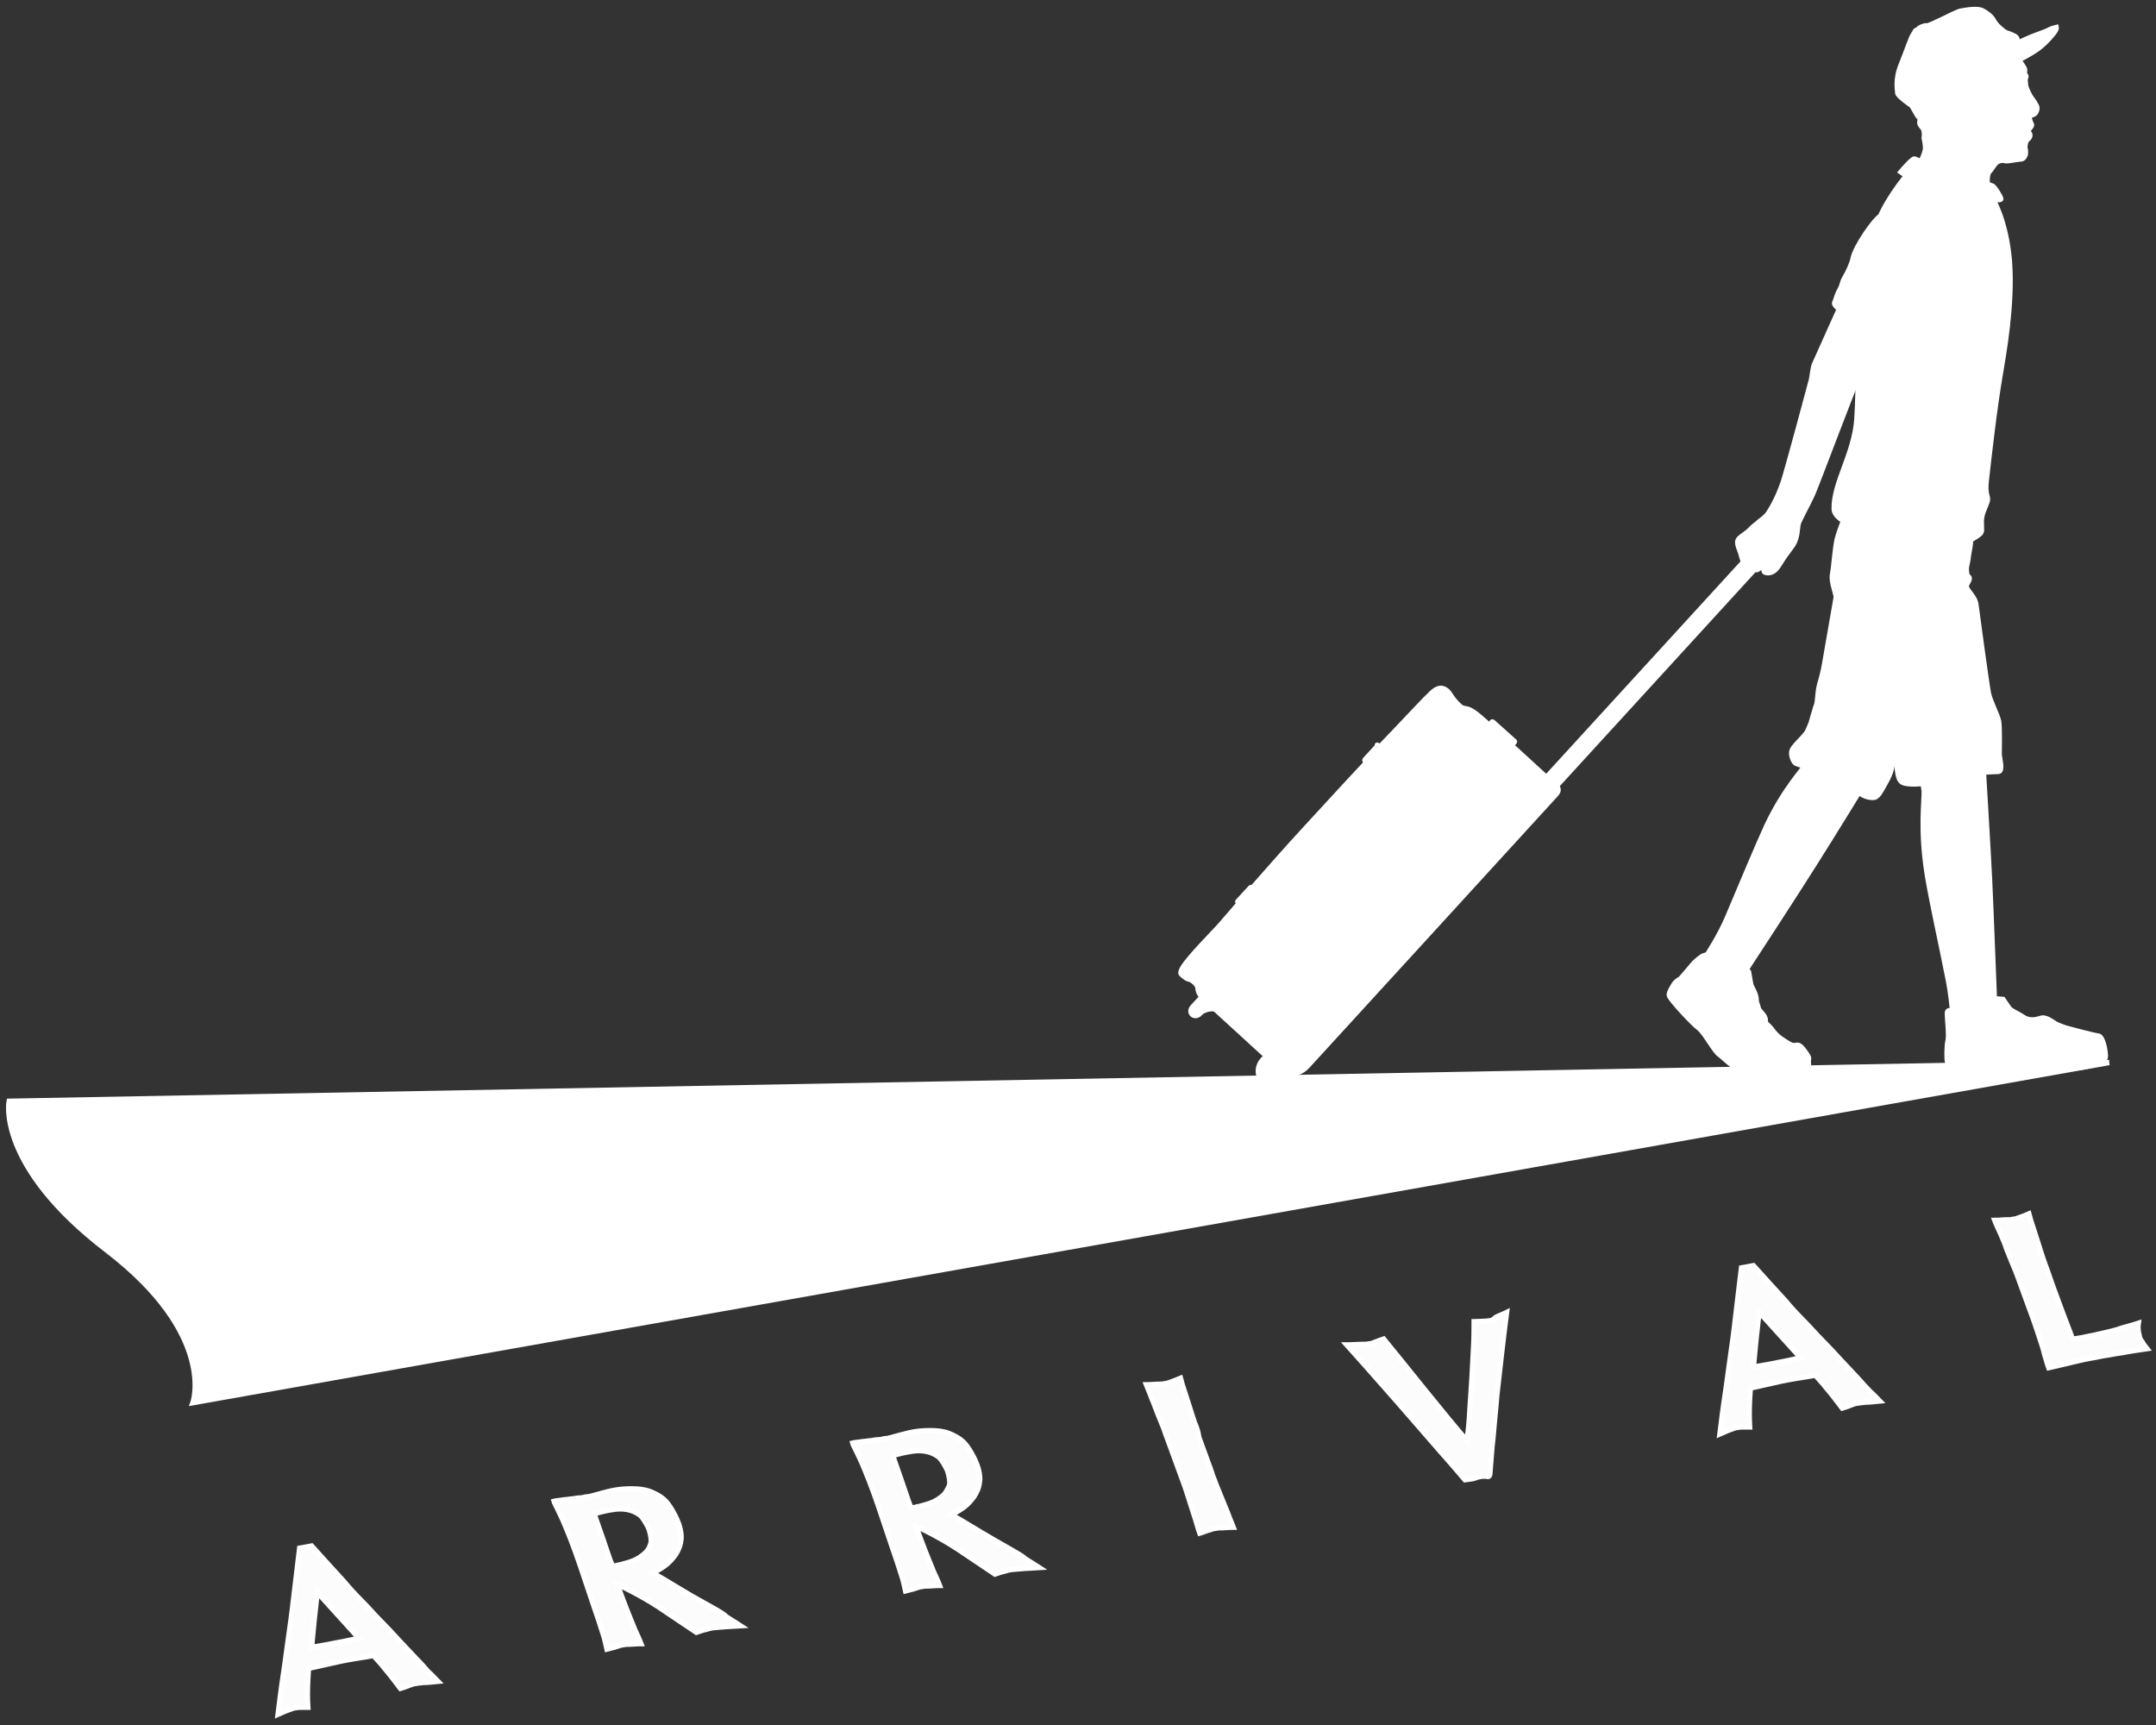 <!--?xml version="1.0" encoding="utf-8"?-->
<!-- Generator: Adobe Illustrator 25.2.1, SVG Export Plug-In . SVG Version: 6.00 Build 0)  -->
<svg version="1.1" id="レイヤー_1" xmlns="http://www.w3.org/2000/svg" xmlns:xlink="http://www.w3.org/1999/xlink" x="0px" y="0px" viewBox="0 0 400 320" style="enable-background:new 0 0 400 320;" xml:space="preserve" width="400" height="320">
<rect x="0" y="0" width="400" height="320" fill="#333333" stroke="none"/>
<style type="text/css">
	.st0{fill-rule:evenodd;clip-rule:evenodd;fill:#FFFFFF;stroke:#FFFFFF;stroke-miterlimit:10;}
	.st1{display:none;}
	.st2{display:inline;}
	.st3{fill-rule:evenodd;clip-rule:evenodd;fill:#EB6519;}
	.st4{fill:#FCFCFC;stroke:#FFFFFF;stroke-miterlimit:10;}
	.st5{fill:#FFFFFF;stroke:#FFFFFF;stroke-miterlimit:10;}
	
	
	/***************************************************
 * Generated by SVG Artista on 3/23/2021, 10:45:56 AM
 * MIT license (https://opensource.org/licenses/MIT)
 * W. https://svgartista.net
 **************************************************/

@-webkit-keyframes animate-svg-stroke-1{0%{stroke-dashoffset:821.216px;stroke-dasharray:821.216px}100%{stroke-dashoffset:0}}@keyframes animate-svg-stroke-1{0%{stroke-dashoffset:821.216px;stroke-dasharray:821.216px}100%{stroke-dashoffset:0}}@-webkit-keyframes animate-svg-fill-1{0%{fill:transparent}100%{fill:rgb(255,255,255)}}@keyframes animate-svg-fill-1{0%{fill:transparent}100%{fill:rgb(255,255,255)}}.svg-elem-1{-webkit-animation:animate-svg-stroke-1 1s cubic-bezier(0.47,0,0.745,0.715) 0s both,animate-svg-fill-1 0.7s cubic-bezier(0.47,0,0.745,0.715) 0.8s both;animation:animate-svg-stroke-1 1s cubic-bezier(0.47,0,0.745,0.715) 0s both,animate-svg-fill-1 0.7s cubic-bezier(0.47,0,0.745,0.715) 0.8s both}@-webkit-keyframes animate-svg-stroke-2{0%{stroke-dashoffset:522.967px;stroke-dasharray:522.967px}100%{stroke-dashoffset:0}}@keyframes animate-svg-stroke-2{0%{stroke-dashoffset:522.967px;stroke-dasharray:522.967px}100%{stroke-dashoffset:0}}@-webkit-keyframes animate-svg-fill-2{0%{fill:transparent}100%{fill:rgb(235,101,25)}}@keyframes animate-svg-fill-2{0%{fill:transparent}100%{fill:rgb(235,101,25)}}.svg-elem-2{-webkit-animation:animate-svg-stroke-2 1s cubic-bezier(0.47,0,0.745,0.715) 0.12s both,animate-svg-fill-2 0.7s cubic-bezier(0.47,0,0.745,0.715) 0.9s both;animation:animate-svg-stroke-2 1s cubic-bezier(0.47,0,0.745,0.715) 0.12s both,animate-svg-fill-2 0.7s cubic-bezier(0.47,0,0.745,0.715) 0.9s both}@-webkit-keyframes animate-svg-stroke-3{0%{stroke-dashoffset:165.617px;stroke-dasharray:165.617px}100%{stroke-dashoffset:0}}@keyframes animate-svg-stroke-3{0%{stroke-dashoffset:165.617px;stroke-dasharray:165.617px}100%{stroke-dashoffset:0}}@-webkit-keyframes animate-svg-fill-3{0%{fill:transparent}100%{fill:rgb(252,252,252)}}@keyframes animate-svg-fill-3{0%{fill:transparent}100%{fill:rgb(252,252,252)}}.svg-elem-3{-webkit-animation:animate-svg-stroke-3 1s cubic-bezier(0.47,0,0.745,0.715) 0.24s both,animate-svg-fill-3 0.7s cubic-bezier(0.47,0,0.745,0.715) 1s both;animation:animate-svg-stroke-3 1s cubic-bezier(0.47,0,0.745,0.715) 0.24s both,animate-svg-fill-3 0.7s cubic-bezier(0.47,0,0.745,0.715) 1s both}@-webkit-keyframes animate-svg-stroke-4{0%{stroke-dashoffset:73.404px;stroke-dasharray:73.404px}100%{stroke-dashoffset:0}}@keyframes animate-svg-stroke-4{0%{stroke-dashoffset:73.404px;stroke-dasharray:73.404px}100%{stroke-dashoffset:0}}@-webkit-keyframes animate-svg-fill-4{0%{fill:transparent}100%{fill:rgb(252,252,252)}}@keyframes animate-svg-fill-4{0%{fill:transparent}100%{fill:rgb(252,252,252)}}.svg-elem-4{-webkit-animation:animate-svg-stroke-4 1s cubic-bezier(0.47,0,0.745,0.715) 0.36s both,animate-svg-fill-4 0.7s cubic-bezier(0.47,0,0.745,0.715) 1.1s both;animation:animate-svg-stroke-4 1s cubic-bezier(0.47,0,0.745,0.715) 0.36s both,animate-svg-fill-4 0.7s cubic-bezier(0.47,0,0.745,0.715) 1.1s both}@-webkit-keyframes animate-svg-stroke-5{0%{stroke-dashoffset:130.266px;stroke-dasharray:130.266px}100%{stroke-dashoffset:0}}@keyframes animate-svg-stroke-5{0%{stroke-dashoffset:130.266px;stroke-dasharray:130.266px}100%{stroke-dashoffset:0}}@-webkit-keyframes animate-svg-fill-5{0%{fill:transparent}100%{fill:rgb(252,252,252)}}@keyframes animate-svg-fill-5{0%{fill:transparent}100%{fill:rgb(252,252,252)}}.svg-elem-5{-webkit-animation:animate-svg-stroke-5 1s cubic-bezier(0.47,0,0.745,0.715) 0.48s both,animate-svg-fill-5 0.7s cubic-bezier(0.47,0,0.745,0.715) 1.2s both;animation:animate-svg-stroke-5 1s cubic-bezier(0.47,0,0.745,0.715) 0.48s both,animate-svg-fill-5 0.7s cubic-bezier(0.47,0,0.745,0.715) 1.2s both}@-webkit-keyframes animate-svg-stroke-6{0%{stroke-dashoffset:140.559px;stroke-dasharray:140.559px}100%{stroke-dashoffset:0}}@keyframes animate-svg-stroke-6{0%{stroke-dashoffset:140.559px;stroke-dasharray:140.559px}100%{stroke-dashoffset:0}}@-webkit-keyframes animate-svg-fill-6{0%{fill:transparent}100%{fill:rgb(252,252,252)}}@keyframes animate-svg-fill-6{0%{fill:transparent}100%{fill:rgb(252,252,252)}}.svg-elem-6{-webkit-animation:animate-svg-stroke-6 1s cubic-bezier(0.47,0,0.745,0.715) 0.6s both,animate-svg-fill-6 0.7s cubic-bezier(0.47,0,0.745,0.715) 1.3s both;animation:animate-svg-stroke-6 1s cubic-bezier(0.47,0,0.745,0.715) 0.6s both,animate-svg-fill-6 0.7s cubic-bezier(0.47,0,0.745,0.715) 1.3s both}@-webkit-keyframes animate-svg-stroke-7{0%{stroke-dashoffset:98.436px;stroke-dasharray:98.436px}100%{stroke-dashoffset:0}}@keyframes animate-svg-stroke-7{0%{stroke-dashoffset:98.436px;stroke-dasharray:98.436px}100%{stroke-dashoffset:0}}@-webkit-keyframes animate-svg-fill-7{0%{fill:transparent}100%{fill:rgb(252,252,252)}}@keyframes animate-svg-fill-7{0%{fill:transparent}100%{fill:rgb(252,252,252)}}.svg-elem-7{-webkit-animation:animate-svg-stroke-7 1s cubic-bezier(0.47,0,0.745,0.715) 0.72s both,animate-svg-fill-7 0.7s cubic-bezier(0.47,0,0.745,0.715) 1.4s both;animation:animate-svg-stroke-7 1s cubic-bezier(0.47,0,0.745,0.715) 0.72s both,animate-svg-fill-7 0.7s cubic-bezier(0.47,0,0.745,0.715) 1.4s both}@-webkit-keyframes animate-svg-stroke-8{0%{stroke-dashoffset:140.56px;stroke-dasharray:140.56px}100%{stroke-dashoffset:0}}@keyframes animate-svg-stroke-8{0%{stroke-dashoffset:140.56px;stroke-dasharray:140.56px}100%{stroke-dashoffset:0}}@-webkit-keyframes animate-svg-fill-8{0%{fill:transparent}100%{fill:rgb(252,252,252)}}@keyframes animate-svg-fill-8{0%{fill:transparent}100%{fill:rgb(252,252,252)}}.svg-elem-8{-webkit-animation:animate-svg-stroke-8 1s cubic-bezier(0.47,0,0.745,0.715) 0.84s both,animate-svg-fill-8 0.7s cubic-bezier(0.47,0,0.745,0.715) 1.5s both;animation:animate-svg-stroke-8 1s cubic-bezier(0.47,0,0.745,0.715) 0.84s both,animate-svg-fill-8 0.7s cubic-bezier(0.47,0,0.745,0.715) 1.5s both}@-webkit-keyframes animate-svg-stroke-9{0%{stroke-dashoffset:165.595px;stroke-dasharray:165.595px}100%{stroke-dashoffset:0}}@keyframes animate-svg-stroke-9{0%{stroke-dashoffset:165.595px;stroke-dasharray:165.595px}100%{stroke-dashoffset:0}}@-webkit-keyframes animate-svg-fill-9{0%{fill:transparent}100%{fill:rgb(252,252,252)}}@keyframes animate-svg-fill-9{0%{fill:transparent}100%{fill:rgb(252,252,252)}}.svg-elem-9{-webkit-animation:animate-svg-stroke-9 1s cubic-bezier(0.47,0,0.745,0.715) 0.96s both,animate-svg-fill-9 0.7s cubic-bezier(0.47,0,0.745,0.715) 1.6s both;animation:animate-svg-stroke-9 1s cubic-bezier(0.47,0,0.745,0.715) 0.96s both,animate-svg-fill-9 0.7s cubic-bezier(0.47,0,0.745,0.715) 1.6s both}@-webkit-keyframes animate-svg-stroke-10{0%{stroke-dashoffset:141.117px;stroke-dasharray:141.117px}100%{stroke-dashoffset:0}}@keyframes animate-svg-stroke-10{0%{stroke-dashoffset:141.117px;stroke-dasharray:141.117px}100%{stroke-dashoffset:0}}@-webkit-keyframes animate-svg-fill-10{0%{fill:transparent}100%{fill:rgb(255,255,255)}}@keyframes animate-svg-fill-10{0%{fill:transparent}100%{fill:rgb(255,255,255)}}.svg-elem-10{-webkit-animation:animate-svg-stroke-10 1s cubic-bezier(0.47,0,0.745,0.715) 1.08s both,animate-svg-fill-10 0.7s cubic-bezier(0.47,0,0.745,0.715) 1.7s both;animation:animate-svg-stroke-10 1s cubic-bezier(0.47,0,0.745,0.715) 1.08s both,animate-svg-fill-10 0.7s cubic-bezier(0.47,0,0.745,0.715) 1.7s both}@-webkit-keyframes animate-svg-stroke-11{0%{stroke-dashoffset:207.336px;stroke-dasharray:207.336px}100%{stroke-dashoffset:0}}@keyframes animate-svg-stroke-11{0%{stroke-dashoffset:207.336px;stroke-dasharray:207.336px}100%{stroke-dashoffset:0}}@-webkit-keyframes animate-svg-fill-11{0%{fill:transparent}100%{fill:rgb(255,255,255)}}@keyframes animate-svg-fill-11{0%{fill:transparent}100%{fill:rgb(255,255,255)}}.svg-elem-11{-webkit-animation:animate-svg-stroke-11 1s cubic-bezier(0.47,0,0.745,0.715) 1.2s both,animate-svg-fill-11 0.7s cubic-bezier(0.47,0,0.745,0.715) 1.8s both;animation:animate-svg-stroke-11 1s cubic-bezier(0.47,0,0.745,0.715) 1.2s both,animate-svg-fill-11 0.7s cubic-bezier(0.47,0,0.745,0.715) 1.8s both}@-webkit-keyframes animate-svg-stroke-12{0%{stroke-dashoffset:16.266px;stroke-dasharray:16.266px}100%{stroke-dashoffset:0}}@keyframes animate-svg-stroke-12{0%{stroke-dashoffset:16.266px;stroke-dasharray:16.266px}100%{stroke-dashoffset:0}}@-webkit-keyframes animate-svg-fill-12{0%{fill:transparent}100%{fill:rgb(255,255,255)}}@keyframes animate-svg-fill-12{0%{fill:transparent}100%{fill:rgb(255,255,255)}}.svg-elem-12{-webkit-animation:animate-svg-stroke-12 1s cubic-bezier(0.47,0,0.745,0.715) 1.32s both,animate-svg-fill-12 0.7s cubic-bezier(0.47,0,0.745,0.715) 1.9s both;animation:animate-svg-stroke-12 1s cubic-bezier(0.47,0,0.745,0.715) 1.32s both,animate-svg-fill-12 0.7s cubic-bezier(0.47,0,0.745,0.715) 1.9s both}@-webkit-keyframes animate-svg-stroke-13{0%{stroke-dashoffset:21.666px;stroke-dasharray:21.666px}100%{stroke-dashoffset:0}}@keyframes animate-svg-stroke-13{0%{stroke-dashoffset:21.666px;stroke-dasharray:21.666px}100%{stroke-dashoffset:0}}@-webkit-keyframes animate-svg-fill-13{0%{fill:transparent}100%{fill:rgb(255,255,255)}}@keyframes animate-svg-fill-13{0%{fill:transparent}100%{fill:rgb(255,255,255)}}.svg-elem-13{-webkit-animation:animate-svg-stroke-13 1s cubic-bezier(0.47,0,0.745,0.715) 1.44s both,animate-svg-fill-13 0.7s cubic-bezier(0.47,0,0.745,0.715) 2s both;animation:animate-svg-stroke-13 1s cubic-bezier(0.47,0,0.745,0.715) 1.44s both,animate-svg-fill-13 0.7s cubic-bezier(0.47,0,0.745,0.715) 2s both}@-webkit-keyframes animate-svg-stroke-14{0%{stroke-dashoffset:183.588px;stroke-dasharray:183.588px}100%{stroke-dashoffset:0}}@keyframes animate-svg-stroke-14{0%{stroke-dashoffset:183.588px;stroke-dasharray:183.588px}100%{stroke-dashoffset:0}}@-webkit-keyframes animate-svg-fill-14{0%{fill:transparent}100%{fill:rgb(255,255,255)}}@keyframes animate-svg-fill-14{0%{fill:transparent}100%{fill:rgb(255,255,255)}}.svg-elem-14{-webkit-animation:animate-svg-stroke-14 1s cubic-bezier(0.47,0,0.745,0.715) 1.56s both,animate-svg-fill-14 0.7s cubic-bezier(0.47,0,0.745,0.715) 2.1s both;animation:animate-svg-stroke-14 1s cubic-bezier(0.47,0,0.745,0.715) 1.56s both,animate-svg-fill-14 0.7s cubic-bezier(0.47,0,0.745,0.715) 2.1s both}@-webkit-keyframes animate-svg-stroke-15{0%{stroke-dashoffset:141.182px;stroke-dasharray:141.182px}100%{stroke-dashoffset:0}}@keyframes animate-svg-stroke-15{0%{stroke-dashoffset:141.182px;stroke-dasharray:141.182px}100%{stroke-dashoffset:0}}@-webkit-keyframes animate-svg-fill-15{0%{fill:transparent}100%{fill:rgb(255,255,255)}}@keyframes animate-svg-fill-15{0%{fill:transparent}100%{fill:rgb(255,255,255)}}.svg-elem-15{-webkit-animation:animate-svg-stroke-15 1s cubic-bezier(0.47,0,0.745,0.715) 1.68s both,animate-svg-fill-15 0.7s cubic-bezier(0.47,0,0.745,0.715) 2.2s both;animation:animate-svg-stroke-15 1s cubic-bezier(0.47,0,0.745,0.715) 1.68s both,animate-svg-fill-15 0.7s cubic-bezier(0.47,0,0.745,0.715) 2.2s both}@-webkit-keyframes animate-svg-stroke-16{0%{stroke-dashoffset:96.89px;stroke-dasharray:96.89px}100%{stroke-dashoffset:0}}@keyframes animate-svg-stroke-16{0%{stroke-dashoffset:96.89px;stroke-dasharray:96.89px}100%{stroke-dashoffset:0}}@-webkit-keyframes animate-svg-fill-16{0%{fill:transparent}100%{fill:rgb(255,255,255)}}@keyframes animate-svg-fill-16{0%{fill:transparent}100%{fill:rgb(255,255,255)}}.svg-elem-16{-webkit-animation:animate-svg-stroke-16 1s cubic-bezier(0.47,0,0.745,0.715) 1.8s both,animate-svg-fill-16 0.7s cubic-bezier(0.47,0,0.745,0.715) 2.3s both;animation:animate-svg-stroke-16 1s cubic-bezier(0.47,0,0.745,0.715) 1.8s both,animate-svg-fill-16 0.7s cubic-bezier(0.47,0,0.745,0.715) 2.3s both}@-webkit-keyframes animate-svg-stroke-17{0%{stroke-dashoffset:119.693px;stroke-dasharray:119.693px}100%{stroke-dashoffset:0}}@keyframes animate-svg-stroke-17{0%{stroke-dashoffset:119.693px;stroke-dasharray:119.693px}100%{stroke-dashoffset:0}}@-webkit-keyframes animate-svg-fill-17{0%{fill:transparent}100%{fill:rgb(255,255,255)}}@keyframes animate-svg-fill-17{0%{fill:transparent}100%{fill:rgb(255,255,255)}}.svg-elem-17{-webkit-animation:animate-svg-stroke-17 1s cubic-bezier(0.47,0,0.745,0.715) 1.92s both,animate-svg-fill-17 0.7s cubic-bezier(0.47,0,0.745,0.715) 2.4s both;animation:animate-svg-stroke-17 1s cubic-bezier(0.47,0,0.745,0.715) 1.92s both,animate-svg-fill-17 0.7s cubic-bezier(0.47,0,0.745,0.715) 2.4s both}@-webkit-keyframes animate-svg-stroke-18{0%{stroke-dashoffset:111.24px;stroke-dasharray:111.24px}100%{stroke-dashoffset:0}}@keyframes animate-svg-stroke-18{0%{stroke-dashoffset:111.24px;stroke-dasharray:111.24px}100%{stroke-dashoffset:0}}@-webkit-keyframes animate-svg-fill-18{0%{fill:transparent}100%{fill:rgb(255,255,255)}}@keyframes animate-svg-fill-18{0%{fill:transparent}100%{fill:rgb(255,255,255)}}.svg-elem-18{-webkit-animation:animate-svg-stroke-18 1s cubic-bezier(0.47,0,0.745,0.715) 2.04s both,animate-svg-fill-18 0.7s cubic-bezier(0.47,0,0.745,0.715) 2.5s both;animation:animate-svg-stroke-18 1s cubic-bezier(0.47,0,0.745,0.715) 2.04s both,animate-svg-fill-18 0.7s cubic-bezier(0.47,0,0.745,0.715) 2.5s both}@-webkit-keyframes animate-svg-stroke-19{0%{stroke-dashoffset:76.443px;stroke-dasharray:76.443px}100%{stroke-dashoffset:0}}@keyframes animate-svg-stroke-19{0%{stroke-dashoffset:76.443px;stroke-dasharray:76.443px}100%{stroke-dashoffset:0}}@-webkit-keyframes animate-svg-fill-19{0%{fill:transparent}100%{fill:rgb(255,255,255)}}@keyframes animate-svg-fill-19{0%{fill:transparent}100%{fill:rgb(255,255,255)}}.svg-elem-19{-webkit-animation:animate-svg-stroke-19 1s cubic-bezier(0.47,0,0.745,0.715) 2.16s both,animate-svg-fill-19 0.7s cubic-bezier(0.47,0,0.745,0.715) 2.6s both;animation:animate-svg-stroke-19 1s cubic-bezier(0.47,0,0.745,0.715) 2.16s both,animate-svg-fill-19 0.7s cubic-bezier(0.47,0,0.745,0.715) 2.6s both}@-webkit-keyframes animate-svg-stroke-20{0%{stroke-dashoffset:76.873px;stroke-dasharray:76.873px}100%{stroke-dashoffset:0}}@keyframes animate-svg-stroke-20{0%{stroke-dashoffset:76.873px;stroke-dasharray:76.873px}100%{stroke-dashoffset:0}}@-webkit-keyframes animate-svg-fill-20{0%{fill:transparent}100%{fill:rgb(255,255,255)}}@keyframes animate-svg-fill-20{0%{fill:transparent}100%{fill:rgb(255,255,255)}}.svg-elem-20{-webkit-animation:animate-svg-stroke-20 1s cubic-bezier(0.47,0,0.745,0.715) 2.28s both,animate-svg-fill-20 0.7s cubic-bezier(0.47,0,0.745,0.715) 2.7s both;animation:animate-svg-stroke-20 1s cubic-bezier(0.47,0,0.745,0.715) 2.28s both,animate-svg-fill-20 0.7s cubic-bezier(0.47,0,0.745,0.715) 2.7s both}@-webkit-keyframes animate-svg-stroke-21{0%{stroke-dashoffset:65.748px;stroke-dasharray:65.748px}100%{stroke-dashoffset:0}}@keyframes animate-svg-stroke-21{0%{stroke-dashoffset:65.748px;stroke-dasharray:65.748px}100%{stroke-dashoffset:0}}@-webkit-keyframes animate-svg-fill-21{0%{fill:transparent}100%{fill:rgb(255,255,255)}}@keyframes animate-svg-fill-21{0%{fill:transparent}100%{fill:rgb(255,255,255)}}.svg-elem-21{-webkit-animation:animate-svg-stroke-21 1s cubic-bezier(0.47,0,0.745,0.715) 2.4s both,animate-svg-fill-21 0.7s cubic-bezier(0.47,0,0.745,0.715) 2.8s both;animation:animate-svg-stroke-21 1s cubic-bezier(0.47,0,0.745,0.715) 2.4s both,animate-svg-fill-21 0.7s cubic-bezier(0.47,0,0.745,0.715) 2.8s both}@-webkit-keyframes animate-svg-stroke-22{0%{stroke-dashoffset:124.998px;stroke-dasharray:124.998px}100%{stroke-dashoffset:0}}@keyframes animate-svg-stroke-22{0%{stroke-dashoffset:124.998px;stroke-dasharray:124.998px}100%{stroke-dashoffset:0}}@-webkit-keyframes animate-svg-fill-22{0%{fill:transparent}100%{fill:rgb(255,255,255)}}@keyframes animate-svg-fill-22{0%{fill:transparent}100%{fill:rgb(255,255,255)}}.svg-elem-22{-webkit-animation:animate-svg-stroke-22 1s cubic-bezier(0.47,0,0.745,0.715) 2.52s both,animate-svg-fill-22 0.7s cubic-bezier(0.47,0,0.745,0.715) 2.9s both;animation:animate-svg-stroke-22 1s cubic-bezier(0.47,0,0.745,0.715) 2.52s both,animate-svg-fill-22 0.7s cubic-bezier(0.47,0,0.745,0.715) 2.9s both}@-webkit-keyframes animate-svg-stroke-23{0%{stroke-dashoffset:113.924px;stroke-dasharray:113.924px}100%{stroke-dashoffset:0}}@keyframes animate-svg-stroke-23{0%{stroke-dashoffset:113.924px;stroke-dasharray:113.924px}100%{stroke-dashoffset:0}}@-webkit-keyframes animate-svg-fill-23{0%{fill:transparent}100%{fill:rgb(255,255,255)}}@keyframes animate-svg-fill-23{0%{fill:transparent}100%{fill:rgb(255,255,255)}}.svg-elem-23{-webkit-animation:animate-svg-stroke-23 1s cubic-bezier(0.47,0,0.745,0.715) 2.64s both,animate-svg-fill-23 0.7s cubic-bezier(0.47,0,0.745,0.715) 3s both;animation:animate-svg-stroke-23 1s cubic-bezier(0.47,0,0.745,0.715) 2.64s both,animate-svg-fill-23 0.7s cubic-bezier(0.47,0,0.745,0.715) 3s both}
	
</style>
<path class="st0 svg-elem-1" d="M1.7,204.3l389.6-7.2L35.8,260.2c0,0,4.5-12.6-16-28.3S1.7,204.3,1.7,204.3z"></path>
<g class="st1">
	<g class="st2">
		<path class="st3 svg-elem-2" d="M368.7,57.8c0,0-3.4,1.8-4.1,1.8c-0.3,0-0.3-0.4-0.4-0.6c0-0.2,1-1.1,1.3-1.5c0.3-0.4,1.7-2,1.7-2.5
			c0-0.2-0.9-1.1-1.6-2.4c-0.9-1.6-1.8-3.5-1.8-3.8c-0.1-0.5,0.3-2,1.3-2.6c1-0.6,4.8-4.1,5.3-5.1c0.5-1,3.6-4.3,4.3-4.7
			c0.7-0.4,1.4-0.6,1.9-0.4c0.5,0.2,2.7,1.9,3.2,2.3c0.6,0.5,3.8,3,4.3,3.1c0.5,0.1,1.2-0.6,1.9-1.2c0.7-0.6,1.9-1.3,2.2-0.9
			c0.3,0.4,0.1,0.9-0.1,1.2c-0.2,0.3-2.5,3-2.6,3.2c0,0.1,0.3,0.3,0.6,0.7c0.3,0.4,0.6,0.9,0.6,1.2c0,0.8-1.2,1.2-1.2,1.2
			s0.5,0.5,0.6,1.1c0.1,0.5,0.1,1.5,0.1,1.8c0.3,0.7,1.1,1,1.4,1.4c0.7,1.2,1,1.9,0.8,2.3c-0.3,0.4-1.6,1.3-1.6,1.3s-0.3,1-0.2,1.4
			c0.1,0.3,0.1,0.5-0.2,0.7c-0.3,0.2-0.5,0.4-0.5,0.6c0,0.2,0.4,0.4,0.5,0.8c0,0.4-0.3,0.6-0.5,0.9c-0.1,0.3,0.2,1,0.2,1.4
			c0,0.3-0.4,0.9-0.8,1.1c-0.5,0.2-1.5,0.6-2.4,0.8c-0.9,0.3-2,0.3-2.6,0.5c-0.3,0.1-0.5,0.5-0.5,0.7c-0.3,0.6-0.3,2.6-0.1,3.2
			c0.1,0.6,0.8,2.4,0.7,2.9c-0.1,0.5-0.2,1.8,0,2.8c0.3,1.1,1.6,8.8,1.6,8.8s2.9,7.9,3.9,11.2c1,3.3,3.5,12.5,3.5,15.7
			c0.1,3.2-2.2,17.9-2.9,19.8c-0.7,1.9-1.3,5.7-1.4,7.9c-0.1,1.8-0.4,3.4-0.3,3.7c1.5,1,6.8,2.2,7.9,2.5s2.1,2.1,1.9,3.1
			c0,0-1.1,14.9-2.8,23.9c-0.2,1-0.9,2.1-1.2,3.1c-0.2,0.9,0.4,1.6,0,3.1s-1.4,2.8-2.1,2.9c-0.7,0.1-6.1-0.7-6.1-0.7s-0.1,6.1-0.1,7
			c0,1,0,2.6,0.1,3.1c0.1,0.5,0.6,1.4,1.4,1.9c0.8,0.4,1.5,1.8,3,2.5c1.5,0.7,5.1,1.5,6.3,2c1.2,0.5,2.1,1,1.8,1.7
			c-0.3,0.6-4.5,1.9-6.6,2.1c-2.1,0.2-5.6,0.1-6.4,0c-0.8-0.1-0.9-0.4-1.8-0.2c-0.9,0.2-3.3,0.7-5.1,0.7c-1.8-0.1-3.2-0.5-3.7-1.2
			c-0.5-0.7-0.8-1.5-0.8-1.5l-0.4-3.4l0.8-1l-0.6-1.6c0,0,0.4-6.9,0.3-8.2c-0.1-1.3,0-2.2-0.9-3.7c-0.9-1.6-2.4-3.5-2.4-3.5l-4.7-1
			c0,0-6.2,5.6-7.3,6.9c-1.2,1.3-2.2,3.1-3.1,3.4c-0.9,0.3-1.8,0.9-1.8,0.9s-0.4,0.6-0.6,1.2c-0.2,0.6-0.2,0.7-0.7,1.1
			c-0.5,0.5-0.7,1.1-0.7,1.1s0.5,2.8,1.5,4c0.9,1.2,2.7,2.2,2.4,3.4c-0.3,1.2-0.7,1.3-0.8,1.6c-0.1,0.3-0.7,0.9-1.3,1
			c-0.6,0-1.7-0.1-1.7-0.1s-2.2-1.4-4.1-3.1c-1.9-1.8-3.6-3.8-3.6-4.2c0-0.7-0.8-2-1.6-2.9c-0.8-1-2.4-1.6-3.2-2.6s-2-2.3-2.4-2.9
			c-0.4-0.6-0.3-1.3,0.6-2c0.3-0.2,2.1-1.3,2.7-1.8c0.3-0.2,1.3-0.4,1.9-1c-0.1-0.4-0.1-0.9,0.9-1.5c0.9-0.8,3.2-2.4,4-3.2
			c0.8-0.8,0.9-0.5,1-1.2c0.1-0.8-0.1-1.2-0.1-1.2s-6.3-1.7-7.8-2c-1.5-0.3-3.5-1.4-4.5-1.6c-1-0.2-2.3,0.1-2.7-1
			c-0.3-0.6,0-2.5,0-3c0-0.4-0.1-2.2,0.2-3.9c0.6-3.5,2-6.9,2.5-8.7c0.7-2.7,4.3-12.7,5.2-14.4c0.9-1.6,2.2-4.6,4-4.6
			s4.8,0.7,4.8,0.7s2.7,0.2,5.9,0.9c3.5,0.7,6.4,1.5,7.1,1.6c0-0.6,0.4-1.5,0.4-1.5l0.3-1.4c0,0-0.8-0.1-1.1-0.1s-1.5-0.8-1.5-0.8
			l-0.5-0.7c0,0-0.3-11.7-0.4-14.6c-0.1-2.9,0.2-11.1,0.3-13.1c0.1-1.9,0.4-13.2,0.8-15.4s0.4-5.4,1-6.5c0.6-1.1,1-1.7,1.1-2.6
			c0.1-0.9-0.6-1,0.3-3.2c0.9-2.2,2.6-6.5,4-7.7c1.5-1.2,1.9-2.2,2.9-3c1-0.9,1.6-1.7,1.6-1.7s0.3-0.4,0.1-0.7
			c-0.1-0.3-0.3,0.1-0.2-0.5c0.2-0.6,0.3-1.4,0.3-1.4L368.7,57.8z"></path>
	</g>
</g>
<g>
	<g>
		<path class="st4 svg-elem-3" d="M127,295.3c-3.3-2-5.7-3.4-5.9-3.5c0.7-0.4,1.5-0.8,2.3-1.4c0.8-0.6,1.4-1.3,1.9-2c0.5-0.8,0.9-1.6,1-2.6
			c0.2-0.9-0.1-2.5-0.6-3.6c-0.5-1.3-1.5-3-2.3-3.8c-0.8-0.8-1.8-1.3-2.8-1.7c-1.1-0.4-2.2-0.5-3.5-0.5c-1.2,0-2.5,0.1-3.8,0.4
			c-0.4,0.1-0.8,0.2-1.2,0.3c-0.4,0.1-0.8,0.2-1.1,0.3c-0.4,0.1-0.8,0.2-1.1,0.3c-0.4,0.1-0.8,0.2-1.2,0.2c-0.4,0.1-0.8,0.2-1.3,0.2
			s-1,0.2-1.6,0.2c-0.5,0.1-1.1,0.1-1.6,0.2c-0.5,0.1-1,0.1-1.4,0.2c0.1,0.4,1.2,2.3,2.2,4.8c1.2,2.8,2.4,6.3,3.1,8.4
			c1.4,4.1,2.8,8.4,3,8.9c0.3,0.9,0.6,1.9,0.9,2.8s0.4,1.7,0.6,2.5c0.7-0.2,1.4-0.3,1.9-0.5c0.5-0.2,0.9-0.3,1.2-0.3
			c0.3-0.1,0.7-0.1,1.2-0.1c0.5,0,1.2-0.1,2-0.1c-0.3-0.8-0.7-1.6-1.1-2.5c-0.4-0.9-0.7-1.8-1.1-2.7c-0.4-0.9-2.2-5.8-2.2-5.8l0.1,0
			c0.6,0.3,3.9,1.8,7.6,4.2c3.3,2.2,6.7,4.5,7,4.7c0.6-0.2,1.1-0.4,1.6-0.5s0.9-0.3,1.2-0.3c0.4-0.1,1-0.1,2-0.2
			c0.9-0.1,2-0.1,3.4-0.2c-0.6-0.4-1.5-0.9-2.7-1.7C134.2,299.2,130.3,297.3,127,295.3z M117.6,289.5c-0.7,0.3-1.5,0.5-2.2,0.7
			c-0.3,0.1-0.6,0.1-0.9,0.2c-0.3,0.1-0.6,0.1-0.9,0.1l-0.5-1.3c-0.4-1.2-1-2.9-1.4-4.1c-0.4-1.2-1.1-3.1-1.5-4.3
			c0.8-0.2,1.8-0.5,3-0.7c0.6-0.1,1.2-0.2,1.9-0.2c0.7,0,1.3,0.1,2,0.3c0.6,0.2,1.2,0.5,1.7,0.9c0.5,0.4,1.3,1.8,1.6,2.5
			c0.3,0.9,0.6,2.3,0.3,2.9c-0.2,0.7-0.6,1.3-1.2,1.8S118.3,289.2,117.6,289.5z"></path>
		<path class="st4 svg-elem-4" d="M221.6,263.9c-0.3-0.9-0.6-1.8-0.9-2.8c-0.3-0.9-0.6-1.9-0.9-2.8c-0.3-0.9-0.6-1.8-0.8-2.6
			c-0.7,0.3-1.3,0.5-1.8,0.7s-0.9,0.3-1.2,0.3c-0.3,0.1-0.7,0.1-1.3,0.1c-0.5,0-1.2,0.1-2,0.1c0.3,0.8,0.7,1.6,1,2.5
			c0.4,0.9,0.7,1.8,1.1,2.8c0.4,0.9,0.7,1.8,1.1,2.7c0.3,0.9,0.6,1.7,0.9,2.5l2.3,6.3c0.3,0.8,0.6,1.6,0.9,2.5
			c0.3,0.9,0.6,1.8,0.9,2.8c0.3,0.9,0.6,1.9,0.9,2.8c0.3,0.9,0.5,1.8,0.8,2.6c0.7-0.2,1.3-0.5,1.8-0.6c0.5-0.2,0.9-0.3,1.2-0.3
			c0.3-0.1,0.7-0.1,1.2-0.1c0.5,0,1.2-0.1,2-0.1c-0.3-0.8-0.7-1.6-1-2.5c-0.4-0.9-0.7-1.8-1.1-2.7c-0.4-0.9-0.7-1.8-1.1-2.7
			c-0.3-0.9-0.7-1.7-0.9-2.5l-2.3-6.3C222.3,265.7,222,264.8,221.6,263.9z"></path>
		<path class="st4 svg-elem-5" d="M276.5,245c-0.2,0-0.5,0.1-0.9,0.1c-0.4,0-1.5,0.1-2.1,0.1c0,1.2,0,2.8-0.1,4.6c-0.1,1.8-0.2,3.8-0.3,5.8
			c-0.1,2-0.3,4.1-0.4,6.1c-0.1,2.1-0.3,3.9-0.5,5.6c-3.1-3.4-13-15.9-15.5-18.9c-0.6,0.2-1.1,0.4-1.6,0.6c-0.5,0.2-0.8,0.3-1.1,0.3
			c-0.3,0.1-0.8,0.1-1.5,0.1c-0.7,0-1.6,0.1-2.6,0.1c0.9,1,5.2,5.8,9.3,10.5c3.6,4.1,7.2,8.3,8,9.2c1.8,2,3.4,3.9,4.6,5.3
			c0,0,0.8-0.1,1.4-0.2c0.5-0.1,0.8-0.3,1.4-0.4c0.6-0.1,1.2-0.1,1.5,0c0.1,0,0.3-0.2,0.3-0.4c0.2-2.2,0.3-4.5,0.6-6.9
			c0.2-2.6,0.5-5.2,0.7-7.8c0.3-2.6,0.6-5.3,0.9-7.9c0.3-2.6,0.6-5.1,0.9-7.4c-0.8,0.4-1.5,0.6-2,0.9
			C277.1,244.8,276.7,245,276.5,245z"></path>
		<path class="st4 svg-elem-6" d="M344.6,255.6c-0.9-1-2-2.1-3.1-3.3c-1.1-1.2-2.2-2.4-3.4-3.6c-1.2-1.2-2.3-2.5-3.5-3.7
			c-1.2-1.2-2.3-2.4-3.3-3.6c-1-1.1-2-2.2-3.1-3.4c-1.1-1.2-2-2.2-2.9-3.2l-2.2,0.4c-0.3,2.4-0.6,4.9-0.9,7.5
			c-0.3,2.6-0.6,5.2-1,7.9c-0.4,2.7-0.7,5.3-1.1,7.9c-0.4,2.6-0.7,5.1-1,7.5c0.7-0.3,1.3-0.6,1.9-0.8c0.6-0.2,1-0.4,1.3-0.4
			c0.2,0,0.5-0.1,0.9-0.1c0.4,0,0.9,0,1.4,0c-0.1-1.5-0.1-3.2,0-5.1c0-0.4,0.1-1.1,0.1-2.1c1.4-0.3,3.6-0.8,5.8-1.3
			c2.3-0.5,4.8-0.8,6.3-1.1c0.7,0.8,1.4,1.5,2,2.3c1.1,1.3,2.1,2.6,3,3.8c0.7-0.2,1.2-0.4,1.7-0.6c0.5-0.2,0.8-0.3,1.1-0.3
			c0.3-0.1,0.8-0.1,1.5-0.2c0.7,0,1.6-0.1,2.6-0.2c-0.4-0.4-1-1.1-1.8-1.8C346.3,257.5,345.5,256.6,344.6,255.6z M329.7,252.8
			c-1.8,0.4-3.4,0.6-4.4,0.8c0.3-3.2,0.6-6.4,0.7-7c0.1-1,0.2-2.1,0.4-3.2c0,0,5,5.5,7.7,8.5C333,252.1,331.5,252.5,329.7,252.8z"></path>
		<path class="st4 svg-elem-7" d="M397,248.3c0-0.1-0.2-0.8-0.3-1.3c0-0.4-0.1-0.9,0-1.5c-1.2,0.4-3,0.8-4,1.2c-1,0.3-7,1.7-8.2,1.7
			c-0.1-0.2-0.1-0.3-0.2-0.5c0-0.1-0.1-0.2-0.1-0.3c-0.1-0.1-0.1-0.2-0.1-0.3c0-0.1-0.1-0.3-0.2-0.5c-0.6-1.5-1-2.7-1.7-4.5
			c-0.7-1.9-1.5-4-2.3-6.4c-0.3-0.8-0.6-1.6-0.9-2.5c-0.3-0.9-0.6-1.8-0.9-2.8c-0.3-0.9-0.6-1.9-0.9-2.8c-0.3-0.9-0.6-1.8-0.8-2.6
			c-0.7,0.3-1.2,0.5-1.8,0.7c-0.5,0.2-0.9,0.3-1.2,0.3c-0.3,0.1-0.7,0.1-1.3,0.1c-0.5,0-1.2,0.1-2,0.1c0.3,0.8,0.7,1.6,1.1,2.5
			c0.4,0.9,0.8,1.8,1.1,2.8c0.4,0.9,0.7,1.8,1.1,2.7c0.4,0.9,0.7,1.7,1,2.5l2.3,6.3c0.3,0.8,0.6,1.6,0.9,2.5
			c0.3,0.9,0.6,1.8,0.9,2.7c0.3,0.9,0.6,1.8,0.8,2.7c0.3,0.9,0.5,1.8,0.8,2.6c1.3-0.3,2.7-0.6,4.3-1c1.6-0.4,3-0.7,4.3-0.9
			c0.6-0.1,1.3-0.3,2.1-0.4c0.8-0.1,1.6-0.3,2.4-0.4c0.8-0.1,2.2-0.4,3-0.5c0.8-0.1,1.5-0.2,2.1-0.3c-0.4-0.5-0.7-0.9-0.9-1.3
			C397.2,248.7,397.1,248.4,397,248.3z"></path>
		<path class="st4 svg-elem-8" d="M77.1,307.6c-0.9-1-2-2.1-3.1-3.3c-1.1-1.2-2.2-2.4-3.4-3.6c-1.2-1.2-2.3-2.5-3.5-3.7s-2.3-2.4-3.3-3.6
			c-1-1.1-2-2.2-3.1-3.4c-1.1-1.2-2-2.2-2.9-3.2l-2.2,0.4c-0.3,2.4-0.6,4.9-0.9,7.5c-0.3,2.6-0.6,5.2-1,7.9
			c-0.4,2.7-0.7,5.3-1.1,7.9c-0.4,2.6-0.7,5.1-1,7.5c0.7-0.3,1.3-0.6,1.9-0.8c0.6-0.2,1-0.4,1.3-0.4c0.2,0,0.5-0.1,0.9-0.1
			c0.4,0,0.9,0,1.4,0c-0.1-1.5-0.1-3.2,0-5.1c0-0.4,0.1-1.1,0.1-2.1c1.4-0.3,3.6-0.8,5.8-1.3c2.3-0.5,4.8-0.8,6.3-1.1
			c0.7,0.8,1.4,1.5,2,2.3c1.1,1.3,2.1,2.6,3,3.8c0.7-0.2,1.2-0.4,1.7-0.6c0.5-0.2,0.8-0.3,1.1-0.3c0.3-0.1,0.8-0.1,1.5-0.2
			c0.7,0,1.6-0.1,2.6-0.2c-0.4-0.4-1-1.1-1.8-1.8C78.9,309.5,78.1,308.6,77.1,307.6z M62.2,304.8c-1.8,0.4-3.4,0.6-4.4,0.8
			c0.3-3.2,0.6-6.4,0.7-7c0.1-1,0.2-2.1,0.4-3.2c0,0,5,5.5,7.7,8.5C65.6,304.1,64.1,304.5,62.2,304.8z"></path>
		<path class="st4 svg-elem-9" d="M182.4,284.5c-3.3-2-5.7-3.4-5.9-3.5c0.7-0.4,1.5-0.8,2.3-1.4c0.8-0.6,1.4-1.3,1.9-2c0.5-0.8,0.9-1.6,1-2.6
			c0.2-0.9-0.1-2.5-0.6-3.6c-0.5-1.3-1.5-3-2.3-3.8c-0.8-0.8-1.8-1.3-2.8-1.7c-1.1-0.4-2.2-0.5-3.5-0.5c-1.2,0-2.5,0.1-3.8,0.4
			c-0.4,0.1-0.8,0.2-1.2,0.3c-0.4,0.1-0.8,0.2-1.1,0.3c-0.4,0.1-0.8,0.2-1.1,0.3c-0.4,0.1-0.8,0.2-1.2,0.2c-0.4,0.1-0.8,0.2-1.3,0.2
			s-1,0.2-1.6,0.2c-0.5,0.1-1.1,0.1-1.6,0.2c-0.5,0.1-1,0.1-1.4,0.2c0.1,0.4,1.2,2.3,2.2,4.8c1.2,2.8,2.4,6.3,3.1,8.4
			c1.4,4.1,2.8,8.4,3,8.9c0.3,0.9,0.6,1.9,0.9,2.8c0.3,0.9,0.4,1.7,0.6,2.5c0.7-0.2,1.4-0.3,1.9-0.5c0.5-0.2,0.9-0.3,1.2-0.3
			c0.3-0.1,0.7-0.1,1.2-0.1c0.5,0,1.2-0.1,2-0.1c-0.3-0.8-0.7-1.6-1.1-2.5c-0.4-0.9-0.7-1.8-1.1-2.7c-0.4-0.9-2.2-5.8-2.2-5.8l0.1,0
			c0.6,0.3,3.9,1.8,7.6,4.2c3.3,2.2,6.7,4.5,7,4.7c0.6-0.2,1.1-0.4,1.6-0.5s0.9-0.3,1.2-0.3c0.4-0.1,1-0.1,2-0.2
			c0.9-0.1,2-0.1,3.4-0.2c-0.6-0.4-1.5-0.9-2.7-1.7C189.6,288.5,185.7,286.5,182.4,284.5z M173,278.7c-0.7,0.3-1.5,0.5-2.2,0.7
			c-0.3,0.1-0.6,0.1-0.9,0.2c-0.3,0.1-0.6,0.1-0.9,0.1l-0.5-1.3c-0.4-1.2-1-2.9-1.4-4.1c-0.4-1.2-1.1-3.1-1.5-4.3
			c0.8-0.2,1.8-0.5,3-0.7c0.6-0.1,1.2-0.2,1.9-0.2c0.7,0,1.3,0.1,2,0.3c0.6,0.2,1.2,0.5,1.7,0.9c0.5,0.4,1.3,1.8,1.6,2.5
			c0.3,0.9,0.6,2.3,0.3,2.9s-0.6,1.3-1.2,1.8S173.7,278.4,173,278.7z"></path>
	</g>
</g>
<g>
	<path class="st5 svg-elem-10" d="M327.7,99.2c0.7-0.6,1.7-0.6,2.2-0.1c0.5,0.5,0.5,1.5,0,2.2c0,0,0,0.1,0,0.1l-3.8,4.2c-0.1,0.1-0.2,0.1-0.2,0
		l-0.2-0.2l-39.8,43.5c-0.5,0.5-1.2,0.5-1.7,0.1c-0.5-0.4-0.5-1.2-0.1-1.7l39.8-43.5l-0.2-0.2c0,0,0-0.1,0-0.2l3.8-4.2
		C327.6,99.2,327.6,99.2,327.7,99.2"></path>
	<path class="st5 svg-elem-11" d="M255.6,138.3l0.4,0.3c5-5.2,8.6-9.1,9.1-9.5c1.2-1.3,2.2-1.9,3.4-0.9c0.6,0.6,0.9,1.5,2.2,2.7
		c1.3,1.2,1.1-0.4,4.4,2.6c0.4,0.3,0.8,0.7,1.2,1.1l0.5-0.6c0-0.1,0.1-0.1,0.2,0l3.9,3.5c0.1,0,0.1,0.1,0,0.2l-0.5,0.6
		c2.4,2.2,4.8,4.4,5.9,5.4c2,1.9,3.5,2.3,2.4,3.6c-3.3,3.6-43.5,47.6-46.1,50.4c-2.6,2.8-4.8,0.7-7.4-1.6
		c-2.5-2.3-10.7-9.8-11.7-10.7c-2-1.9-0.6-1.9-1.8-3.1c-1.3-1.2-0.9-0.1-2.5-1.6c-0.8-0.7,3.2-4.8,6.5-8.3c0.6-0.6,2.1-2.4,4.2-4.8
		l-0.2-0.2c-0.1-0.1-0.1-0.1,0-0.2l2.3-2.5c0.1-0.1,0.1-0.1,0.2,0l0.1,0.1c2.9-3.3,6.5-7.4,10.2-11.4c3.8-4.1,7.6-8.3,11.1-12
		l-0.3-0.3c-0.1,0-0.1-0.1,0-0.2l2.3-2.5C255.5,138.2,255.5,138.2,255.6,138.3"></path>
	<path class="st5 svg-elem-12" d="M226.1,187.4c-0.5-0.5-2.6-0.4-3.5,0.6c-0.9,1-2.3-0.1-1.3-1.2c1-1.1,2.3-2.5,2.3-2.5L226.1,187.4z"></path>
	<path class="st5 svg-elem-13" d="M234.3,196.6c-1.2,1.3-1.1,3.2,0.2,4.4c1.3,1.2,3.2,1.1,4.4-0.2c1.2-1.3,1.1-3.2-0.2-4.4
		C237.4,195.2,235.4,195.3,234.3,196.6"></path>
	<path class="st5 svg-elem-14" d="M369.6,34.5c0.4,0.1,1.6,2.1,1.6,2.4c0,0.3-1.5,0-1.5,0s2.5,4.1,3.1,11.6c0.6,7.9-1.1,17.3-1.6,20.3
		c-1.2,6.9-2.2,15.9-2.7,20.4c-0.3,2.7,0.4,2.9,0.2,3.7c-0.3,1-0.8,1.8-1,2.8c-0.3,1.2,0.1,2.7-0.2,3.1c-0.4,0.7-4.6,2.8-4.6,2.8
		s-22.5-2.4-22.6-7.2c-0.1-4.8,3.7-10.1,4.2-16.5c0.4-6.4,0.3-14.1,0.3-17.1c0-3,2.2-14.5,3.4-18.8c1.2-4.3,5.5-9.4,5.5-9.4l-1-0.7
		c0,0,2.1-2.5,2.5-2.4C355.6,29.8,369.6,34.5,369.6,34.5"></path>
	<path class="st5 svg-elem-15" d="M342.5,95.4c0,0-1.2,3-1.6,4.5c-0.4,1.5-0.6,4.9-0.9,6.6c-0.3,1.6,0.7,3.3,1,5.8c0.3,2.5,4.3,9.6,4.3,9.6
		s3.7,6.7,3.7,8c0,1.3,1,4.6,1.8,5.5c0.7,0.9,0.7,2.7,1,5.4c0.3,2.7,0.4,3.7,1,4.2c0.6,0.5,2.5,0.5,4.3,0.3c1.8-0.1,3.1-1,5.1-1.5
		c1.9-0.4,7.8-0.7,8.6-0.7c0.8-0.1,0.1-2.6,0.1-3.2c0-0.6,0.1-4.8-0.1-6.1c-0.3-1.3-1.6-3.7-1.9-5.2c-0.3-1.5-2.1-14.7-2.3-16.3
		c-0.1-1.6-1.9-2.8-1.8-3.6c0.1-0.7,0,0,0.4-0.9c0.4-0.9-0.1-0.6-0.3-1.2c-0.1-0.6-0.1-0.7-0.1-1.2c0-0.4,0.3-1.2,0.4-2.4
		c0.2-1.2,0.4-1.9,0.4-3.1L342.5,95.4z"></path>
	<path class="st5 svg-elem-16" d="M340.8,110.1c0,0-2.2,12.6-2.3,13.2c-0.1,0.6-0.4,2.1-0.9,3.7c-0.4,1.6-0.3,3.1-0.6,3.9
		c-0.3,0.7-0.1,0.4-0.6,1.9c-0.4,1.5-0.3,1.2-0.7,2.1c-0.4,0.9-0.3,0.9-1.2,1.9c-0.9,1-1.7,1.7-2,2.4c-0.3,0.7,0.2,2.1,0.7,2.4
		c0.2,0.1,4.3,1.4,7.8,2.9c1.9,0.8,3.3,2.3,4.7,3c1,0.5,2.1,0.5,2.3,0.3c0.7-0.4,1.3-1.8,1.8-2.6c0.7-1.3,1-1.9,1.3-3.6
		c0.3-1.6,4.9-14.6,4.9-14.6L340.8,110.1z"></path>
	<path class="st5 svg-elem-17" d="M367.9,142c0,0,0.9,14.8,1.2,20.9c0.3,6.1,1,25.2,1.1,27.5c0.1,2.3-7.7,2.6-7.7,1c0-0.6-0.2-5.3-1-9.5
		c-1.4-7.1-3-14.1-3.9-19.5c-1.4-8.6-0.5-14.1-0.6-15.7c-0.2-1.6-0.7-3.4-0.7-3.4L367.9,142z"></path>
	<path class="st5 svg-elem-18" d="M346.8,143.8c0,0-7.1,11.6-10.1,16.3c-3,4.8-12.5,19.4-13.7,21.2c-1.1,1.8-7.5-2.3-6.6-3.6
		c0.3-0.5,2.7-4.1,4.2-7.7c2.6-6.1,5.1-12.2,7.2-16.8c3.4-7.2,7.1-10.8,7.8-12.1c0.7-1.3,1.2-3,1.2-3L346.8,143.8z"></path>
	<path class="st5 svg-elem-19" d="M362,187.4c-0.4,0.2-0.7-0.1-0.7,0.7c0,0.9,0.4,4.3,0.1,5.1c-0.2,0.9-0.2,3.2-0.1,3.7c0.1,0.5,1.2,1.3,2.4,1.5
		c1.2,0.1,7.1,0.4,7.7,0c0.6-0.4,6-0.6,6-0.6s4.8,0.2,6.9,0.3c2.1,0.1,6.3-0.9,6.3-2.1c0-1.2-0.5-3.7-1.3-3.8
		c-0.9-0.1-5-1.2-6.1-1.5c-1.1-0.4-1.7-0.6-2.4-1.1c-0.7-0.5-1.6-0.9-2.1-0.7c-0.5,0.1-1.8,0.7-3.2-0.1c-1.3-0.9-2.4-1.2-2.8-1.8
		c-0.4-0.6-1.1-1.6-1.1-1.6l-1.3-0.1l-1.1,0.5L362,187.4z"></path>
	<path class="st5 svg-elem-20" d="M316.1,177.3c-0.4,0.1-1.7,1.2-2,1.6c-0.3,0.4-2.3,2.7-2.3,2.7s-0.7,0.3-1.2,1c-0.4,0.7-0.9,1.4-0.9,2
		c0,0.6,4.5,5.4,5.5,6.1c1,0.7,2.9,4.3,3.8,4.9c0.9,0.6,3.5,3.6,6.6,3.8c3.2,0.1,7.2,0.3,8.2-0.3c1-0.6,1.9-0.9,1.7-1.9
		c-0.1-1,0.3-0.7-0.3-1.6c-0.6-0.9-1.2-1.7-1.7-1.7c-0.6,0-0.7,0.3-1.7-0.3c-1-0.6-2.2-1.3-3-2.5c-0.9-1.2-1.3-1-1.3-1.9
		c0-0.9-1.2-1.6-1.3-2.2c-0.1-0.6-0.4-0.9-0.4-1.7c0-0.9-0.9-2.2-1-2.7c-0.1-0.6-0.4-2.3-0.4-2.3l-0.9-1.2c0,0,0.4,0.4-0.9-0.3
		c-1.3-0.7-3.9-2.2-3.9-2.2L316.1,177.3z"></path>
	<path class="st5 svg-elem-21" d="M355.5,40.6c0.9,0.5,2.8,2.6,3,4.8c0.2,2.2-3.9,11.7-4.5,12.3c-0.6,0.6-1.3,3.4-1.3,3.4s-0.1,2.2-1.1,1.8
		c-1.8-0.4-11.9-5.6-11.2-6.8c0.3-0.5,0.3-1.2,1-2.4c0.5-0.9,0.3-1.2,0.9-2.2c0.6-1,1.4-2.8,1.5-3.5c0.4-2.2,4.1-7.4,5-7.8
		c0.4-0.2,1.7-0.9,3.1-0.8C353.4,39.4,355.1,40.3,355.5,40.6"></path>
	<path class="st5 svg-elem-22" d="M342.4,54.8c0,0-5.6,12.4-5.8,12.9c-0.2,0.5-0.4,2.2-0.5,2.7c-0.1,0.4-4.6,17.2-5.3,19.2
		c-0.7,2-1.7,4.2-2.9,5.9c-0.6,0.7-1.3,1.1-1.5,1.3c-0.5,0.5-1.2,0.9-1.7,1.5c-0.7,0.7-1.5,1.1-2,1.6c-0.3,0.3-0.3,0.6-0.3,0.7
		c0,0.7,0.4,1.4,0.6,2.1c0.3,1.2,0.7,2.4,1.3,2.8c1.1,0.7,1.2,0,1.7-0.4c0.3,0.4,1,0.1,1.4,0.2c0.1,0-0.3,0.5,0,0.8
		c0.1,0.1,0.6,0.2,1,0.1c0.4-0.1,0.8-0.3,1.2-0.8c0.2-0.2,0.7-1,1.2-1.8c0.6-0.9,1.4-1.9,1.8-2.5c0.9-1.4,0.8-3,1-3.9
		c0.1-0.6,1.8-3.6,2.7-5.6c0.9-2.1,7.7-20.2,8.3-21.3c0.5-1.1,5.3-12,5.3-12L342.4,54.8z"></path>
	<path class="st5 svg-elem-23" d="M368.7,34.6c0,0-0.2-2.1,0.3-2.7c0.6-0.7,1.1-1.6,1.4-1.8c0.3-0.2,0.8-0.5,1.6-0.3c0.8,0.1,2.1-0.3,2.8-0.3
		c0.7,0,0.8-0.6,0.9-0.7c0.1-0.1,0.1-1.1,0-1.2c-0.1-0.2,0-0.8,0.1-1.2s0.4-0.6,0.6-0.8c0.2-0.2,0.2-0.5,0.2-0.6
		c0-0.2-0.3-0.5-0.4-0.6c-0.1-0.1-0.1-0.2,0-0.3c0.1-0.1,0.3-0.2,0.5-0.5c0.2-0.3,0.3-0.4,0.1-0.7c-0.2-0.3-0.4-1.3-0.4-1.3
		s0.2-0.2,0.6-0.3c0.4-0.1,0.6-0.3,0.7-0.5c0.1-0.2,0.2-0.4,0.2-0.8c0-0.4-0.8-1.5-1.1-1.9c-0.3-0.4-0.9-1.7-1-2.2
		c0-0.5-0.2-1.1,0-1.5c0.2-0.3-0.1-0.5-0.2-0.7c-0.1-0.2,0.1-0.5,0-0.9c-0.1-0.3-1.1-1.7-1.1-1.7s1.9-0.9,3.6-2.1
		c1.1-0.8,2.1-1.9,2.5-2.4c1-1.1,0.9-1.5,0.9-1.5s-0.9,0.2-1.4,0.5s-2.1,0.8-3.3,1.3c-1.2,0.5-2.4,1.1-2.4,1.1s-0.1-0.6-0.3-1
		c-0.2-0.3-1.2-0.7-1.9-0.9c-0.6-0.3-1.9-1.4-2.3-2.2c-0.4-0.8-1.2-1.4-2.1-1.9c-1-0.5-3.1-0.1-4.2,0.1c-1,0.3-5.6,2.8-6.1,2.7
		c-0.5-0.1-1.4,0.4-1.5,0.5c-0.1,0.2-0.1,0.2-0.4,0.3c-0.3,0.1-0.2,0.2-0.6,0.8c-0.4,0.5-1.2,3-2.3,5.7c-1.1,2.7-0.6,4.7-0.6,5.2
		c0.1,0.5,2.2,2,2.5,2.2c0.3,0.2,1,1.8,1.4,2.2c0.4,0.3,0.3,0.2,0.3,0.2s-0.1,0.4-0.1,0.7c-0.1,0.4,0.2,0.7,0.6,1.2
		c0.4,0.6,0.2,1.8,0.2,1.8s0.4,1.8,0.2,2.3c-0.1,0.6-0.8,2.4-1.2,2.6L368.7,34.6z"></path>
</g>
</svg>
